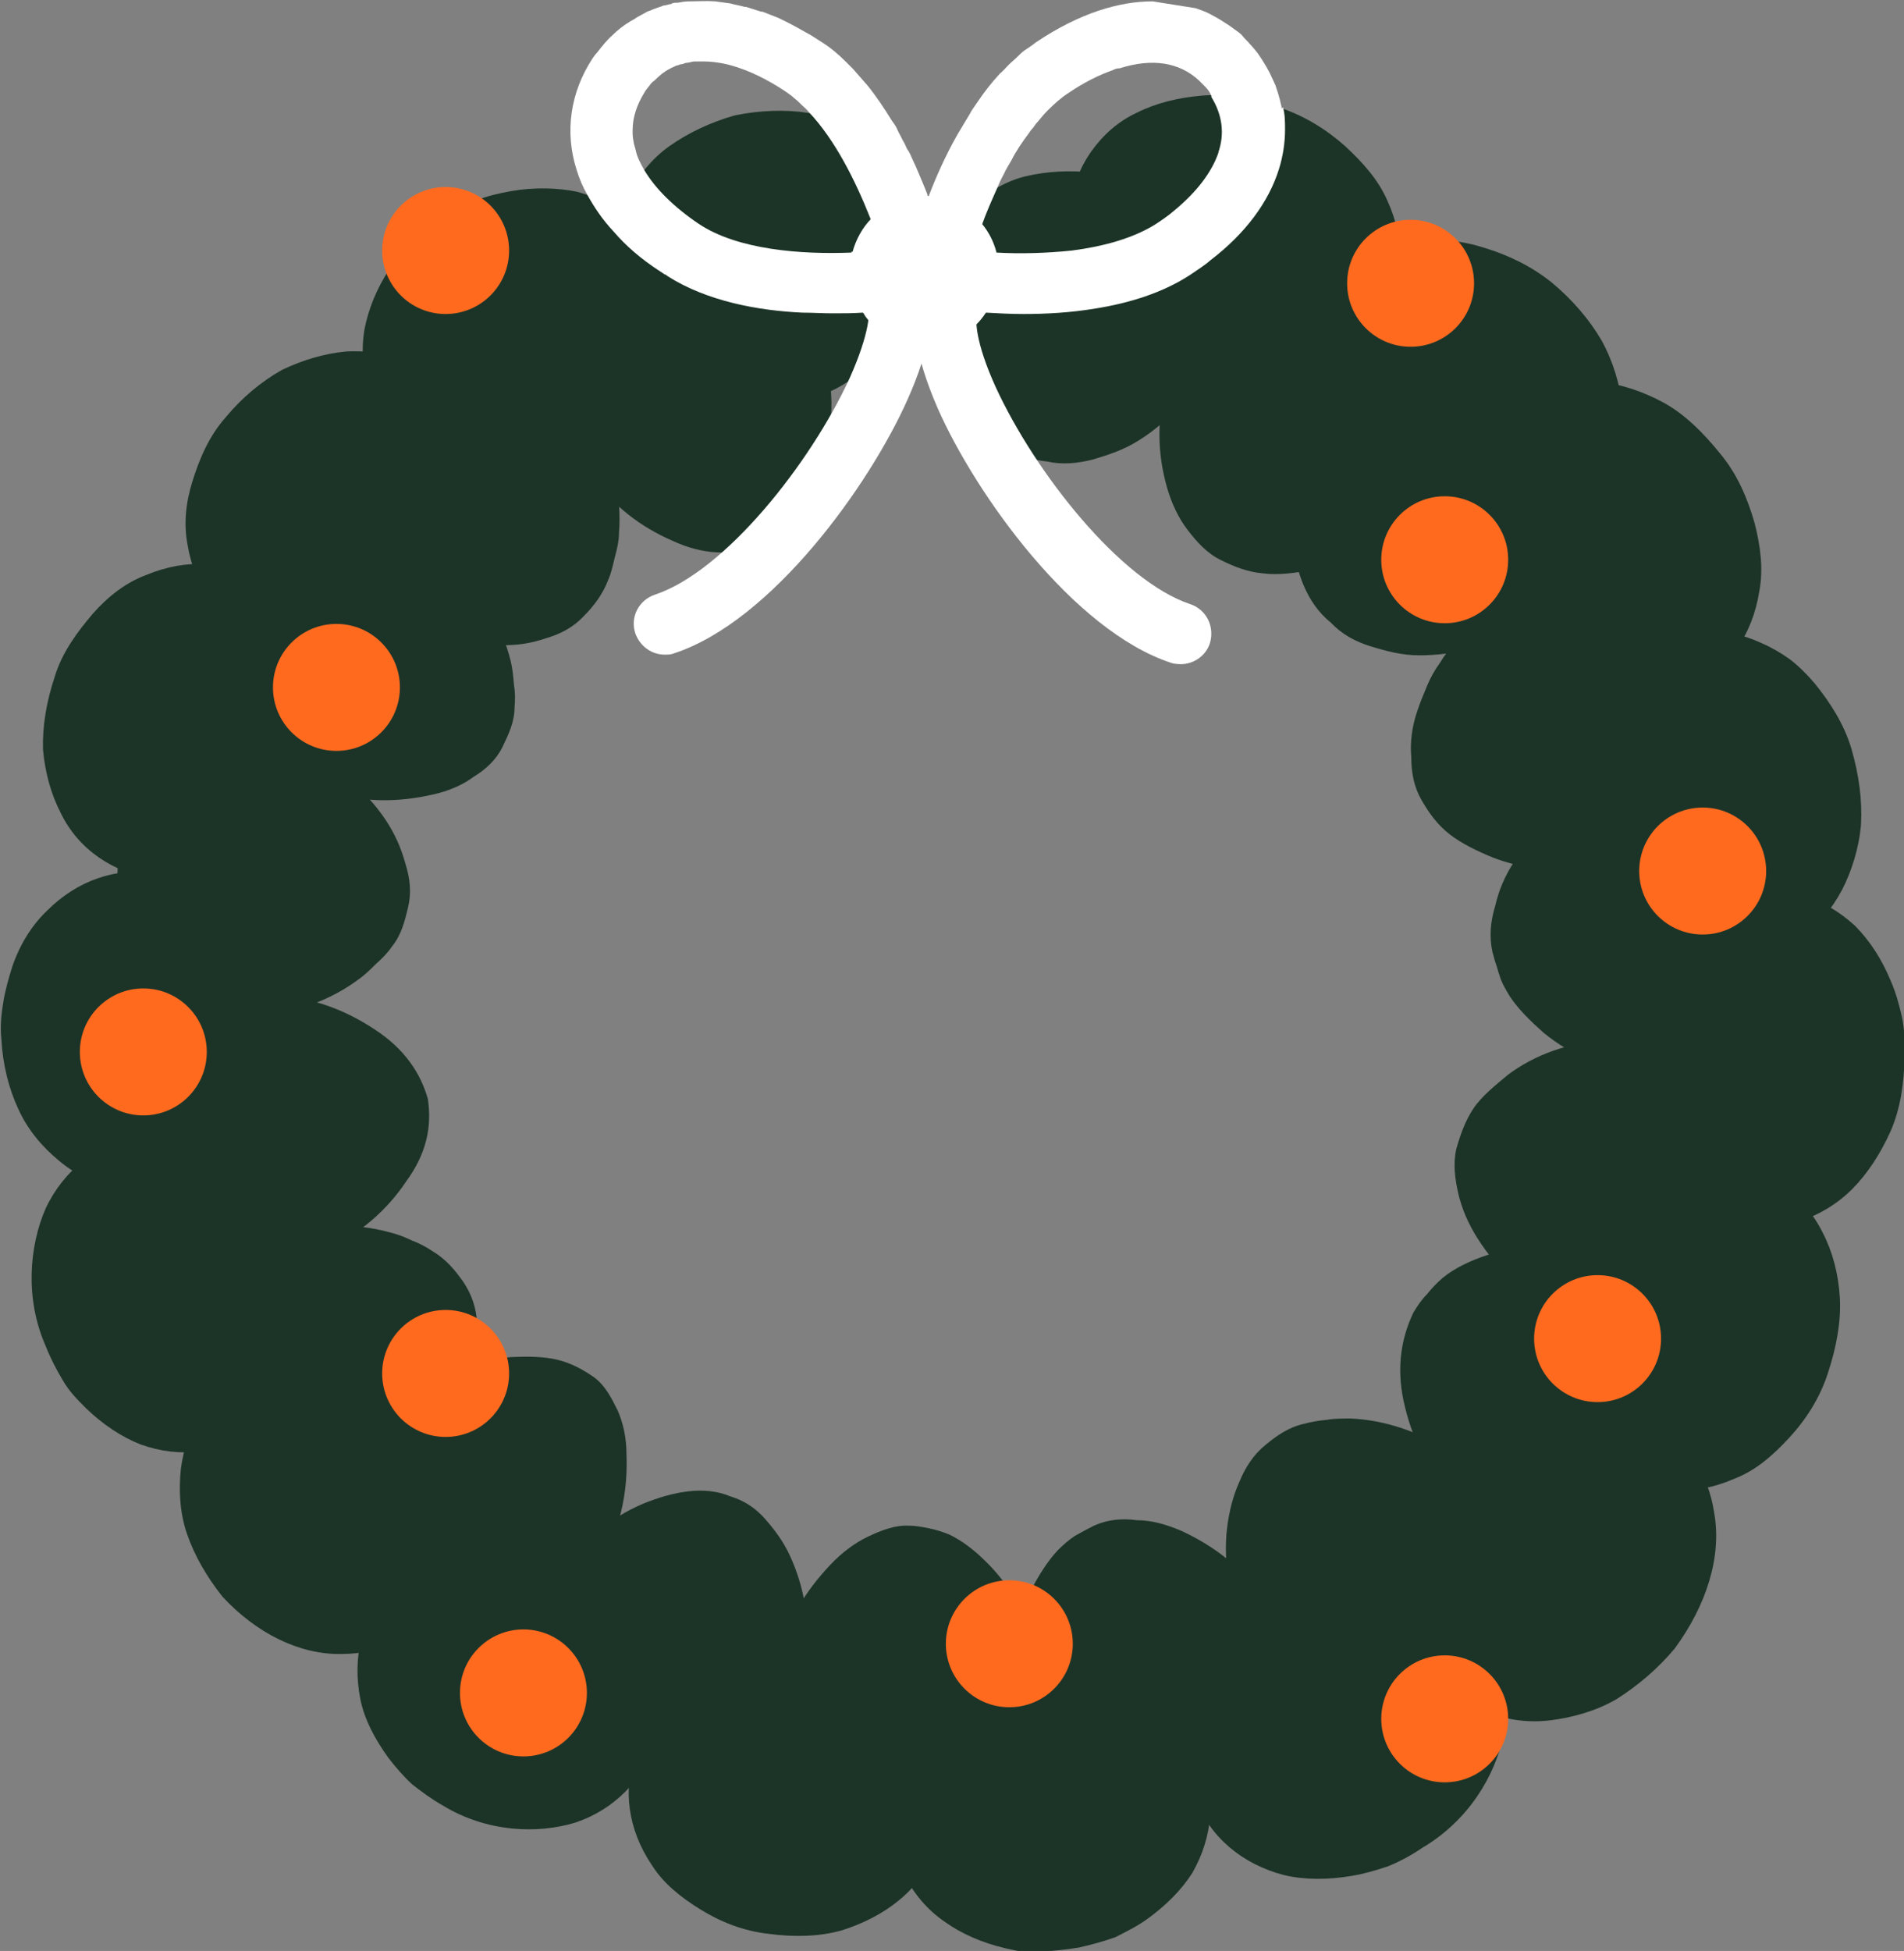 <?xml version="1.0" encoding="UTF-8"?>
<svg id="Calque_2" data-name="Calque 2" xmlns="http://www.w3.org/2000/svg" viewBox="0 0 27.9 28.58">
  <rect x="0" y="0" width="27.9" height="28.58" fill="#808080" stroke="none"/>
  <defs>
    <style>
      .cls-1 {
        fill: #1c3427;
      }

      .cls-2 {
        fill: #fff;
      }

      .cls-3 {
        fill: #ff6a1f;
      }
    </style>
  </defs>
  <g id="Calque_2-2" data-name="Calque 2">
    <g>
      <g>
        <path class="cls-1" d="M17.74,5.2c-.21.55-.62.98-1.05,1.25-.22.14-.44.21-.67.28-.23.06-.46.08-.68.03-.46-.04-.84-.35-1.16-.72-.31-.39-.55-.93-.58-1.52-.02-.59.2-1.13.64-1.51.22-.18.49-.36.8-.43.3-.07.64-.09.99-.05.35.05.66.2.93.37.13.09.26.18.37.29.11.11.2.24.27.36.31.51.36,1.09.15,1.64Z"/>
        <path class="cls-1" d="M20.28,4.65c-.3.51-.81.84-1.33.99-.13.04-.26.06-.4.08-.14.02-.27.04-.41.04-.27,0-.53-.07-.8-.14-.27-.08-.5-.22-.7-.4-.21-.16-.39-.36-.55-.59-.3-.47-.49-1.02-.41-1.61.04-.29.14-.56.31-.8.17-.24.39-.44.67-.57.28-.14.6-.22.96-.25.36-.03.73.05,1.11.17.38.12.71.33.98.57.27.25.49.5.62.8.27.59.25,1.2-.05,1.71Z"/>
        <path class="cls-1" d="M20.63,7.55c-.39.44-.92.7-1.4.8-.24.04-.49.08-.72.05-.23-.02-.43-.1-.63-.2-.2-.1-.35-.27-.48-.44-.13-.17-.23-.38-.3-.62-.07-.25-.11-.5-.11-.77,0-.27.03-.55.13-.83.18-.56.58-1.01,1.11-1.21.52-.19,1.21-.18,1.79.17.15.08.29.18.41.28.12.11.22.24.31.37.18.26.31.53.36.81.09.58-.07,1.14-.47,1.59Z"/>
        <path class="cls-1" d="M23.16,7.53c-.23.19-.48.32-.75.4-.26.08-.54.11-.82.11-.28,0-.54-.05-.79-.15-.25-.09-.5-.2-.71-.38-.2-.19-.39-.37-.53-.6-.14-.22-.23-.49-.3-.74-.13-.52-.11-1.12.15-1.65.26-.53.75-.88,1.37-.97.15-.02.32-.03.48-.02.16.01.33.05.49.1.33.1.68.26.99.51.3.25.55.54.73.85.17.31.27.65.3.96.08.62-.17,1.21-.62,1.59Z"/>
        <path class="cls-1" d="M22.36,9.13c-.48.34-1.05.47-1.56.47-.26,0-.48-.06-.71-.13-.23-.07-.43-.18-.59-.35-.36-.29-.51-.75-.57-1.24-.04-.5.06-1.08.36-1.58.15-.25.35-.47.58-.62.23-.15.49-.25.78-.29.28-.03.6-.02.9.08.29.1.59.27.85.5.26.23.44.53.57.81.14.28.18.6.17.89-.02.59-.29,1.1-.78,1.45Z"/>
        <path class="cls-1" d="M24.79,10.06c-.53.26-1.13.26-1.65.11-.13-.04-.26-.09-.37-.15-.13-.06-.25-.12-.36-.19-.23-.14-.41-.34-.59-.55-.18-.22-.29-.46-.37-.72-.08-.25-.13-.51-.13-.79.01-.56.16-1.11.54-1.57.19-.22.43-.39.7-.5.13-.05.28-.09.43-.11.14-.02.29-.02.45,0,.31.04.63.14.94.31.31.17.58.44.83.75.25.3.4.66.5,1.01.09.35.13.68.07,1-.1.64-.45,1.14-.98,1.39Z"/>
        <path class="cls-1" d="M23.48,12.66c-.57.15-1.15.08-1.61-.1-.22-.09-.45-.2-.63-.34-.18-.14-.3-.31-.41-.5-.11-.19-.15-.4-.15-.63-.02-.21.01-.45.09-.68.04-.12.09-.24.14-.36.05-.12.11-.23.19-.34.14-.23.33-.44.56-.63.46-.36,1.04-.53,1.59-.41.54.12,1.1.5,1.4,1.12.08.15.14.3.19.46.03.16.05.32.06.47,0,.31-.03.61-.15.87-.25.54-.69.91-1.26,1.06Z"/>
        <path class="cls-1" d="M25.6,14.03c-.59.07-1.13-.13-1.59-.44-.23-.16-.42-.34-.57-.55-.16-.21-.3-.44-.38-.7-.07-.26-.12-.52-.11-.78,0-.26.08-.53.16-.78.17-.5.52-.99,1.03-1.29.51-.3,1.11-.33,1.67-.07.14.06.28.14.42.24.13.1.25.22.36.35.22.27.43.59.54.96.11.38.16.75.14,1.11-.03.35-.14.69-.28.96-.15.28-.34.51-.58.67-.24.17-.52.27-.81.31Z"/>
        <path class="cls-1" d="M24.13,15.72c-.59-.02-1.12-.27-1.51-.59-.18-.16-.37-.34-.5-.54-.06-.1-.12-.2-.15-.31-.02-.05-.03-.11-.05-.16-.02-.05-.03-.11-.05-.17-.05-.23-.03-.45.04-.68.05-.22.14-.44.28-.65.29-.42.69-.81,1.24-1.03.28-.11.56-.15.84-.14.14,0,.28.03.42.07.13.04.26.1.38.17.25.15.47.36.66.62.19.26.29.58.36.92.03.17.05.34.04.51-.01.17-.04.33-.08.49-.09.31-.21.59-.4.81-.39.45-.93.69-1.52.67Z"/>
        <path class="cls-1" d="M25.49,17.94c-.59-.12-1.03-.49-1.36-.93-.35-.45-.49-.96-.51-1.52.03-.56.19-1.06.55-1.5.33-.43.79-.79,1.38-.91.58-.12,1.16.05,1.63.48.22.22.4.5.53.82.07.16.12.34.16.52.04.18.04.38.04.57-.01.4-.06.77-.21,1.11-.15.33-.34.62-.56.84-.22.22-.49.38-.77.47-.28.08-.57.1-.86.04Z"/>
        <path class="cls-1" d="M22.87,19.21c-.27-.11-.51-.27-.71-.46-.2-.18-.37-.39-.51-.61-.14-.22-.23-.44-.28-.65-.05-.22-.08-.44-.03-.66.06-.21.13-.41.25-.59.12-.18.32-.34.5-.49.38-.29.92-.5,1.52-.51.59,0,1.13.22,1.51.66.2.22.33.48.4.78.07.3.11.63.03.96-.07.33-.2.64-.37.9-.19.25-.42.45-.67.59-.49.29-1.1.3-1.64.07Z"/>
        <path class="cls-1" d="M23.71,21.59c-.51-.3-.84-.81-.99-1.32-.04-.13-.07-.26-.08-.39-.03-.14-.04-.27-.04-.4,0-.27.06-.52.14-.78.08-.26.22-.49.4-.69.16-.2.35-.38.59-.53.47-.29,1.02-.47,1.61-.39.58.07,1.1.42,1.37.97.14.27.23.6.25.95.02.35-.05.72-.17,1.09-.12.38-.33.7-.57.96-.24.26-.49.48-.8.6-.59.26-1.19.23-1.7-.07Z"/>
        <path class="cls-1" d="M21.42,22.01c-.46-.38-.71-.89-.83-1.39-.13-.51-.08-.97.12-1.39.06-.1.12-.19.2-.27.07-.09.15-.17.23-.24.17-.14.4-.25.64-.33.45-.17,1.04-.22,1.6-.05.57.17,1.01.55,1.24,1.1.12.27.15.57.13.88-.02.31-.09.65-.27.95-.17.3-.38.57-.64.76-.26.19-.54.32-.83.39-.28.07-.57.06-.85-.01-.28-.07-.53-.21-.76-.39Z"/>
        <path class="cls-1" d="M21.13,24.59c-.39-.45-.51-1.01-.51-1.57,0-.28.05-.55.15-.79.09-.26.2-.5.38-.71.19-.2.37-.4.6-.54.23-.14.49-.24.74-.31.52-.14,1.12-.12,1.66.14.53.26.88.74.97,1.36.11.63-.11,1.34-.58,1.98-.25.3-.55.55-.85.74-.31.18-.65.27-.96.31-.63.08-1.21-.15-1.59-.6Z"/>
        <path class="cls-1" d="M18.29,23.98c-.15-.26-.24-.53-.28-.79-.05-.27-.06-.55-.03-.8.03-.25.09-.48.18-.68.09-.22.21-.4.38-.54.17-.14.34-.26.56-.31.11-.03.22-.05.34-.06.11-.02.23-.02.35-.02.48.02,1.05.19,1.52.54.47.36.75.86.78,1.43.04.58-.23,1.17-.72,1.64-.26.21-.55.37-.85.47-.29.1-.61.1-.89.06-.28-.04-.55-.15-.77-.31-.23-.16-.42-.38-.57-.64Z"/>
        <path class="cls-1" d="M17.5,26.37c-.21-.55-.16-1.15.03-1.65.1-.24.22-.5.39-.71.16-.21.37-.37.59-.53.22-.16.48-.24.73-.3.25-.07.52-.08.79-.05.28.03.54.09.8.2.26.11.5.26.71.48.41.42.6,1,.49,1.61-.12.59-.51,1.25-1.19,1.65-.16.11-.33.2-.5.27-.18.06-.35.11-.53.14-.35.06-.69.06-.99-.01-.62-.16-1.09-.56-1.3-1.11Z"/>
        <path class="cls-1" d="M14.86,24.88c-.09-.58.03-1.15.25-1.59.11-.21.24-.42.39-.58.08-.08.16-.15.25-.21.09-.05.18-.1.28-.15.2-.09.41-.11.63-.08.21,0,.43.06.66.16.45.21.9.53,1.22,1.03.16.25.26.52.31.8.05.28.03.57-.06.83-.09.26-.24.52-.44.75-.2.23-.48.39-.79.52-.16.06-.31.12-.47.13-.16.02-.32.02-.47,0-.31-.03-.59-.09-.84-.24-.5-.3-.82-.78-.92-1.37Z"/>
        <path class="cls-1" d="M13.05,26.64c0-.59.26-1.12.61-1.52.18-.21.38-.39.6-.52.11-.07.23-.11.34-.16.12-.05.24-.09.37-.12.52-.08,1.02,0,1.49.26.47.25.89.64,1.13,1.18.23.54.19,1.14-.12,1.68-.16.25-.39.48-.67.68-.14.1-.3.18-.46.26-.17.06-.35.11-.53.15-.19.03-.37.05-.55.06-.09,0-.18,0-.27,0-.09-.01-.17-.03-.26-.05-.34-.08-.64-.21-.89-.39-.25-.17-.45-.41-.58-.67-.13-.26-.2-.54-.2-.84Z"/>
        <path class="cls-1" d="M11.4,24.33c.12-.59.42-1.04.77-1.41.17-.18.36-.32.55-.41.19-.09.39-.17.6-.16.1,0,.2.02.3.04.1.02.19.05.29.09.19.09.37.23.54.4.33.32.63.81.76,1.39.12.58.02,1.15-.32,1.6-.16.24-.39.4-.65.54-.13.07-.27.12-.42.16-.15.05-.31.06-.47.06-.32,0-.63-.07-.9-.18-.27-.13-.5-.32-.68-.54-.36-.42-.48-1.01-.36-1.59Z"/>
        <path class="cls-1" d="M9.31,25.66c.2-.56.62-.98,1.07-1.25.11-.07.23-.12.35-.17.12-.05.24-.1.37-.12.25-.07.49-.05.75-.03.26.03.49.11.71.25.22.12.42.27.6.47.18.19.33.43.45.68.12.25.2.52.21.82.04.59-.19,1.16-.65,1.53-.23.19-.52.34-.84.44-.32.09-.69.1-1.06.05-.38-.04-.72-.18-1.01-.36-.29-.18-.54-.38-.71-.65-.35-.52-.43-1.11-.23-1.67Z"/>
        <path class="cls-1" d="M8.19,23.08c.31-.5.78-.86,1.23-1.05.44-.18.9-.27,1.28-.11.2.06.37.17.51.33.14.16.27.33.37.55.1.22.18.47.22.74.04.27.05.55,0,.84-.04.29-.14.56-.29.81-.15.24-.34.43-.57.58-.24.15-.51.25-.81.29-.29.02-.61-.02-.92-.12-.08-.03-.15-.05-.23-.09-.07-.04-.14-.08-.2-.12-.13-.09-.25-.19-.36-.29-.11-.11-.2-.22-.28-.34-.08-.12-.13-.26-.18-.39-.18-.54-.1-1.11.21-1.61Z"/>
        <path class="cls-1" d="M5.7,23.24c.39-.44.94-.68,1.45-.76.25-.03.53-.04.77,0,.25.03.47.14.7.25.23.12.4.3.56.49.16.18.28.41.37.66.04.12.08.26.11.39.03.13.05.26.06.4.02.27-.01.56-.11.84-.18.56-.61,1-1.18,1.19-.56.17-1.3.14-1.94-.25-.16-.09-.31-.2-.45-.31-.13-.12-.25-.26-.35-.39-.2-.28-.35-.56-.41-.86-.12-.61.02-1.19.41-1.63Z"/>
        <path class="cls-1" d="M6,20.45c.47-.36,1.02-.53,1.49-.57.23-.01.48-.01.68.04.2.05.37.14.54.26.16.12.25.3.34.48.08.18.13.4.13.64.02.48-.06,1.02-.35,1.54-.29.51-.74.88-1.28,1.01-.52.1-1.16,0-1.63-.43-.5-.39-.71-1.01-.7-1.54.04-.57.32-1.07.79-1.43Z"/>
        <path class="cls-1" d="M3.58,20.11c.52-.29,1.09-.33,1.62-.25.26.04.51.12.72.25.22.11.43.26.58.45.15.2.29.39.36.63.04.12.07.24.08.37.02.13.04.25.04.38.01.51-.14,1.09-.5,1.56-.36.47-.88.73-1.48.73-.61.01-1.24-.3-1.74-.84-.23-.29-.41-.6-.52-.92-.11-.32-.12-.65-.09-.95.04-.3.13-.57.29-.81.16-.24.38-.44.64-.58Z"/>
        <path class="cls-1" d="M4.08,18.11c.55-.2,1.14-.19,1.62-.06.12.03.23.07.33.12.11.04.22.1.31.16.2.12.33.28.45.45.12.18.19.38.2.6.03.21.02.44-.03.68-.12.49-.35.99-.78,1.4-.22.2-.46.36-.72.45-.13.05-.27.08-.41.1-.14.01-.27.01-.41,0-.28-.03-.56-.13-.82-.29-.26-.16-.47-.4-.66-.68-.19-.27-.28-.59-.32-.9-.03-.31-.03-.6.08-.87.19-.55.61-.96,1.16-1.16Z"/>
        <path class="cls-1" d="M2.01,16.65c.58-.11,1.16.05,1.6.32.23.13.45.3.62.49.09.1.16.2.22.31.07.11.14.22.19.34.11.24.12.5.15.75.01.25-.03.51-.11.77-.16.51-.45,1-.95,1.33-.49.33-1.09.41-1.67.2-.28-.11-.55-.29-.8-.53-.12-.12-.25-.25-.34-.41-.09-.15-.18-.32-.25-.5-.31-.7-.24-1.47,0-2.02.27-.57.76-.94,1.34-1.05Z"/>
        <path class="cls-1" d="M3.97,14.59c.6,0,1.11.22,1.52.49.43.28.67.63.78,1.02.06.41-.02.8-.32,1.21-.26.39-.67.78-1.22,1.01-.54.23-1.12.23-1.64,0-.25-.12-.46-.31-.65-.54-.09-.12-.17-.25-.24-.39-.07-.14-.1-.29-.14-.45-.05-.32-.07-.63.01-.92.08-.29.22-.55.39-.77.09-.11.18-.2.29-.28.12-.08.24-.15.37-.21.26-.11.54-.17.84-.16Z"/>
        <path class="cls-1" d="M2.27,12.79c.58.09,1.08.42,1.43.82.32.4.59.88.58,1.39.05.51-.16,1-.45,1.42-.31.42-.79.79-1.35.94-.58.15-1.16.03-1.62-.36-.23-.19-.45-.44-.59-.75-.14-.3-.23-.65-.25-1.03-.02-.19,0-.37.03-.55.03-.18.08-.35.13-.51.11-.32.28-.6.51-.82.44-.44,1.01-.64,1.59-.55Z"/>
        <path class="cls-1" d="M4.4,10.98c.28.11.51.26.72.44.21.18.39.38.53.59.14.21.23.42.29.64.07.22.09.43.04.64-.05.21-.1.41-.24.58-.06.09-.14.17-.23.25-.08.08-.16.16-.26.23-.39.29-.93.51-1.52.52-.59.02-1.13-.2-1.51-.62-.4-.42-.56-1.04-.48-1.71.14-.66.5-1.21,1.02-1.48.5-.28,1.07-.32,1.63-.09Z"/>
        <path class="cls-1" d="M3.83,8.52c.5.31.84.81,1,1.31.08.25.11.51.13.77.01.26-.04.51-.13.75-.08.25-.21.47-.39.66-.17.19-.35.36-.59.5-.23.14-.49.24-.76.31-.26.07-.55.09-.84.05-.58-.08-1.1-.42-1.36-.96-.14-.27-.23-.59-.26-.93-.01-.34.05-.7.17-1.06.11-.37.34-.67.56-.93.23-.26.49-.46.79-.57.58-.24,1.18-.21,1.68.1Z"/>
        <path class="cls-1" d="M6.66,8.28c.44.4.7.92.82,1.39.03.12.04.23.05.35.02.12.02.23.01.34,0,.22-.09.4-.18.59-.09.18-.24.32-.42.43-.16.12-.37.21-.6.26-.48.11-1.02.13-1.59-.06-.28-.1-.53-.24-.74-.42-.21-.19-.38-.42-.47-.67-.1-.26-.15-.54-.13-.84,0-.3.13-.59.28-.88.15-.29.38-.51.63-.68.25-.16.5-.29.8-.31.57-.07,1.11.11,1.55.51Z"/>
        <path class="cls-1" d="M6.6,5.82c.38.46.51,1.01.52,1.55,0,.54-.17,1.02-.48,1.43-.08.1-.18.18-.27.26-.09.08-.19.16-.3.22-.21.13-.47.2-.72.26-.5.11-1.1.07-1.62-.2-.53-.27-.88-.75-.98-1.35-.06-.31-.03-.62.07-.94.1-.32.24-.66.49-.94.24-.29.52-.52.82-.69.31-.15.63-.24.93-.27.15-.01.3,0,.44.01.15.03.29.07.42.13.27.11.5.29.69.52Z"/>
        <path class="cls-1" d="M8.71,6.23c.3.51.4,1.09.36,1.58,0,.12-.03.24-.06.35-.03.12-.05.23-.1.34-.08.21-.21.38-.36.53-.15.16-.34.26-.55.32-.2.07-.43.11-.67.1-.5-.02-1.04-.16-1.52-.5-.24-.17-.44-.38-.58-.62-.15-.24-.23-.51-.25-.79-.02-.28.02-.57.13-.86.11-.29.3-.54.54-.78.23-.24.53-.39.82-.48.29-.09.58-.14.87-.08.57.09,1.05.41,1.36.92Z"/>
        <path class="cls-1" d="M9.74,3.92c.22.55.18,1.15,0,1.64-.09.24-.21.5-.36.7-.15.21-.35.37-.56.52-.21.15-.47.22-.71.29-.24.06-.51.07-.77.04-.53-.07-1.07-.26-1.49-.68-.41-.42-.61-.99-.51-1.6.11-.58.48-1.23,1.14-1.63.16-.1.33-.19.49-.26.17-.07.35-.11.52-.14.34-.06.68-.05.97.01.61.17,1.07.56,1.29,1.11Z"/>
        <path class="cls-1" d="M12.14,5.46c.11.58,0,1.15-.2,1.58-.1.23-.22.44-.36.6-.07.08-.15.14-.23.2-.08.07-.17.12-.26.16-.38.14-.79.13-1.24-.08-.44-.19-.89-.51-1.22-1.01-.33-.49-.44-1.06-.31-1.61.07-.26.22-.51.41-.74.1-.11.21-.22.33-.31.13-.08.27-.16.42-.22.6-.27,1.25-.19,1.73.07.49.27.82.78.93,1.35Z"/>
        <path class="cls-1" d="M13.59,3.44c.02.59-.21,1.15-.53,1.57-.16.22-.36.37-.56.53-.21.15-.44.26-.69.31-.25.06-.5.09-.75.04-.12-.02-.25-.06-.37-.09-.12-.03-.24-.08-.36-.13-.47-.22-.92-.62-1.18-1.15-.26-.54-.24-1.12.04-1.66.15-.26.35-.53.62-.72.27-.19.6-.35.96-.45.74-.15,1.46-.05,1.97.31.52.35.81.86.83,1.45Z"/>
      </g>
      <path class="cls-2" d="M18.78,1.59s0-.04-.01-.06c-.02-.1-.05-.19-.08-.28-.02-.04-.04-.09-.06-.13-.04-.09-.09-.17-.14-.25-.02-.03-.04-.06-.06-.09-.04-.05-.08-.1-.12-.14-.03-.04-.07-.07-.1-.11s-.08-.07-.12-.1c-.04-.03-.08-.06-.13-.09-.09-.06-.18-.11-.28-.16-.05-.02-.1-.04-.16-.06l-.63-.1c-.49,0-1.07.17-1.71.6h0s-.09.07-.14.1c-.05.03-.09.07-.13.11-.04.04-.09.08-.13.12-.04.04-.08.09-.13.13-.12.13-.23.27-.33.42-.04.06-.08.11-.11.17-.06.1-.12.2-.18.3-.17.3-.31.61-.42.9,0,0,0,0,0,0,0,0,0,.01,0,.02-.02.05-.04.1-.06.15-.14.39-.23.71-.26.85-.01.04-.02.07-.02.08-.02.12,0,.25.06.35.03.04.06.08.1.1,0,.01.02.02.03.02.04.03.1.05.15.06h0s0,0,0,0c0,0,.02,0,.03,0,.09.02.34.06.7.08.03,0,.07,0,.11,0,.17.01.36.02.55.02.33,0,.69-.02,1.05-.08h0c.5-.08.99-.23,1.4-.5.1-.07.2-.13.29-.21.51-.39.85-.85,1-1.33.06-.19.09-.39.09-.58,0-.11,0-.22-.03-.33ZM17.86,2.22c-.1.3-.32.59-.66.87-.08.07-.17.13-.26.19-.33.21-.77.33-1.23.39-.38.04-.77.05-1.11.03-.12,0-.24-.02-.34-.02.04-.12.08-.25.13-.39.06-.17.14-.35.22-.53h0c.03-.07.06-.14.1-.21.03-.07.07-.13.11-.2.07-.14.16-.27.25-.39.02-.03.04-.06.07-.09.02-.03.04-.06.07-.09.05-.06.09-.11.14-.16.1-.1.2-.19.31-.26.22-.15.44-.26.64-.33.04-.02.07-.03.11-.03.47-.15.87-.09,1.16.18.03.03.06.06.09.09.03.03.06.07.08.11,0,0,0,.01.01.02,0,0,0,0,0,.02h0c.16.26.2.54.1.82Z"/>
      <path class="cls-2" d="M13.93,3.95s-.04-.19-.12-.43c-.06-.18-.13-.4-.22-.65,0,0,0-.02,0-.02-.05-.13-.11-.27-.17-.41-.02-.04-.04-.09-.06-.13-.02-.05-.04-.09-.07-.13-.02-.05-.04-.09-.07-.14-.02-.05-.05-.09-.07-.14-.02-.05-.05-.09-.08-.13-.11-.18-.23-.36-.36-.52-.07-.08-.14-.16-.21-.24-.04-.04-.07-.07-.11-.11-.11-.11-.23-.21-.36-.29-.08-.05-.15-.1-.23-.14-.14-.08-.27-.15-.4-.21-.08-.03-.15-.06-.23-.09,0,0,0,0-.02,0-.07-.02-.15-.05-.22-.07,0,0,0,0-.02,0-.07-.02-.14-.03-.21-.05-.08-.01-.15-.02-.22-.03-.13-.01-.26,0-.38,0-.06,0-.12.01-.17.02,0,0-.01,0-.02,0-.02,0-.05,0-.08.02-.03,0-.07.02-.1.02-.02,0-.04.02-.06.02-.05.02-.09.03-.13.05-.03.01-.06.02-.09.04-.04.02-.07.04-.11.06-.03.02-.06.04-.1.06-.1.06-.19.13-.27.21-.08.07-.15.16-.22.25-.03.03-.05.06-.07.09-.32.49-.41,1.07-.23,1.63.04.13.09.25.16.37t0,0c.1.18.22.36.38.53.18.21.4.4.66.57.03.02.06.04.09.06.02,0,.03.02.05.03.57.36,1.31.5,1.97.53.15,0,.29.01.43.01.16,0,.31,0,.45-.01.03,0,.06,0,.1,0,.25-.02.47-.04.61-.06.03,0,.05,0,.07,0,.09-.01.14-.02.15-.02,0,0,0,0,.01,0h0s.02,0,.04-.01c.1-.03.18-.09.24-.18.06-.09.09-.19.07-.3,0-.02,0-.03,0-.05ZM12.48,3.7c-.74.03-1.67-.04-2.24-.42-.37-.25-.64-.52-.8-.79-.05-.09-.1-.18-.12-.27-.01-.04-.02-.08-.03-.11-.01-.06-.02-.1-.02-.16,0-.01,0-.03,0-.04,0-.19.06-.37.17-.55.02-.04.05-.07.08-.11.02-.03.04-.05.07-.07.07-.07.14-.13.22-.17.03-.02.07-.03.1-.05.03,0,.05-.02.08-.02.02,0,.05-.02.07-.02.04,0,.08-.02.12-.02.04,0,.08,0,.12,0,.13,0,.28.02.42.06.25.07.52.2.79.38.04.03.09.06.13.1.04.03.07.06.11.1.03.03.07.06.1.1,0,0,0,0,0,0,.39.41.69,1.02.9,1.55.06.17.12.33.17.47-.14.01-.29.02-.45.03Z"/>
      <path class="cls-2" d="M13.53,4.16s-.03,0-.04,0c-.03.08-.06.17-.09.25,0,.01.02.02.03.02.01-.06.03-.12.06-.17.02-.04.04-.07.06-.1,0,0-.02,0-.02,0ZM13.53,4.16s-.03,0-.04,0c-.03.08-.06.17-.09.25,0,.01.02.02.03.02.01-.06.03-.12.06-.17.02-.04.04-.07.06-.1,0,0-.02,0-.02,0ZM14.6,3.69c-.04-.15-.11-.29-.21-.41-.06-.08-.13-.15-.22-.21-.16-.12-.36-.19-.57-.2,0,0-.01,0-.02,0-.01,0-.03,0-.04,0-.02,0-.04,0-.06,0-.28.02-.53.14-.71.33-.13.13-.23.31-.28.5-.02.09-.03.17-.03.27,0,.23.07.45.2.63.02.04.05.07.08.11.1.11.22.2.36.26h0c.11.05.23.08.35.09.03,0,.06,0,.09,0,.01,0,.02,0,.04,0,.03,0,.07,0,.1,0,.25-.03.47-.14.63-.31.05-.05.09-.1.13-.16.12-.17.19-.39.19-.62,0-.1-.01-.18-.03-.27ZM13.68,3.83s.05.08.05.13c0,.02,0,.05-.01.07-.02.05-.06.09-.11.11-.02,0-.03.01-.05.01h0s-.02,0-.02,0c-.02,0-.03,0-.04,0-.09-.02-.15-.1-.15-.19,0-.02,0-.04,0-.06.02-.08.1-.14.18-.14.01,0,.02,0,.04,0,.04,0,.08.03.11.06ZM13.53,4.16s-.03,0-.04,0c-.03.08-.06.17-.09.25,0,.01.02.02.03.02.01-.06.03-.12.06-.17.02-.04.04-.07.06-.1,0,0-.02,0-.02,0ZM13.53,4.16s-.03,0-.04,0c-.03.08-.06.17-.09.25,0,.01.02.02.03.02.01-.06.03-.12.06-.17.02-.04.04-.07.06-.1,0,0-.02,0-.02,0Z"/>
      <path class="cls-2" d="M9.74,9.59c-.19,0-.36-.12-.43-.31-.08-.24.05-.49.29-.57,1.02-.34,2.27-1.91,2.85-3.17.3-.67.3-.99.27-1.05-.09-.23,0-.49.24-.59.23-.1.49,0,.59.23.17.39.09.96-.25,1.72-.56,1.26-1.99,3.25-3.42,3.72-.05.02-.09.02-.14.02Z"/>
      <path class="cls-2" d="M17.3,9.73s-.09,0-.14-.02c-1.43-.47-2.86-2.46-3.42-3.73-.33-.76-.42-1.34-.25-1.72.1-.23.36-.32.59-.23.23.1.33.36.24.59-.03.06-.03.39.27,1.05.58,1.26,1.83,2.84,2.85,3.18.24.08.36.33.29.57-.06.19-.24.31-.43.31Z"/>
      <circle class="cls-3" cx="20.67" cy="4.15" r=".93"/>
      <circle class="cls-3" cx="21.17" cy="8.2" r=".93"/>
      <circle class="cls-3" cx="24.95" cy="12.76" r=".93"/>
      <circle class="cls-3" cx="23.41" cy="19.61" r=".93"/>
      <circle class="cls-3" cx="21.17" cy="25.18" r=".93"/>
      <circle class="cls-3" cx="14.79" cy="24.08" r=".93"/>
      <circle class="cls-3" cx="7.67" cy="24.8" r=".93"/>
      <circle class="cls-3" cx="6.53" cy="20.12" r=".93"/>
      <circle class="cls-3" cx="2.1" cy="15.41" r=".93"/>
      <circle class="cls-3" cx="4.93" cy="10.07" r=".93"/>
      <circle class="cls-3" cx="6.53" cy="3.67" r=".93"/>
    </g>
  </g>
</svg>